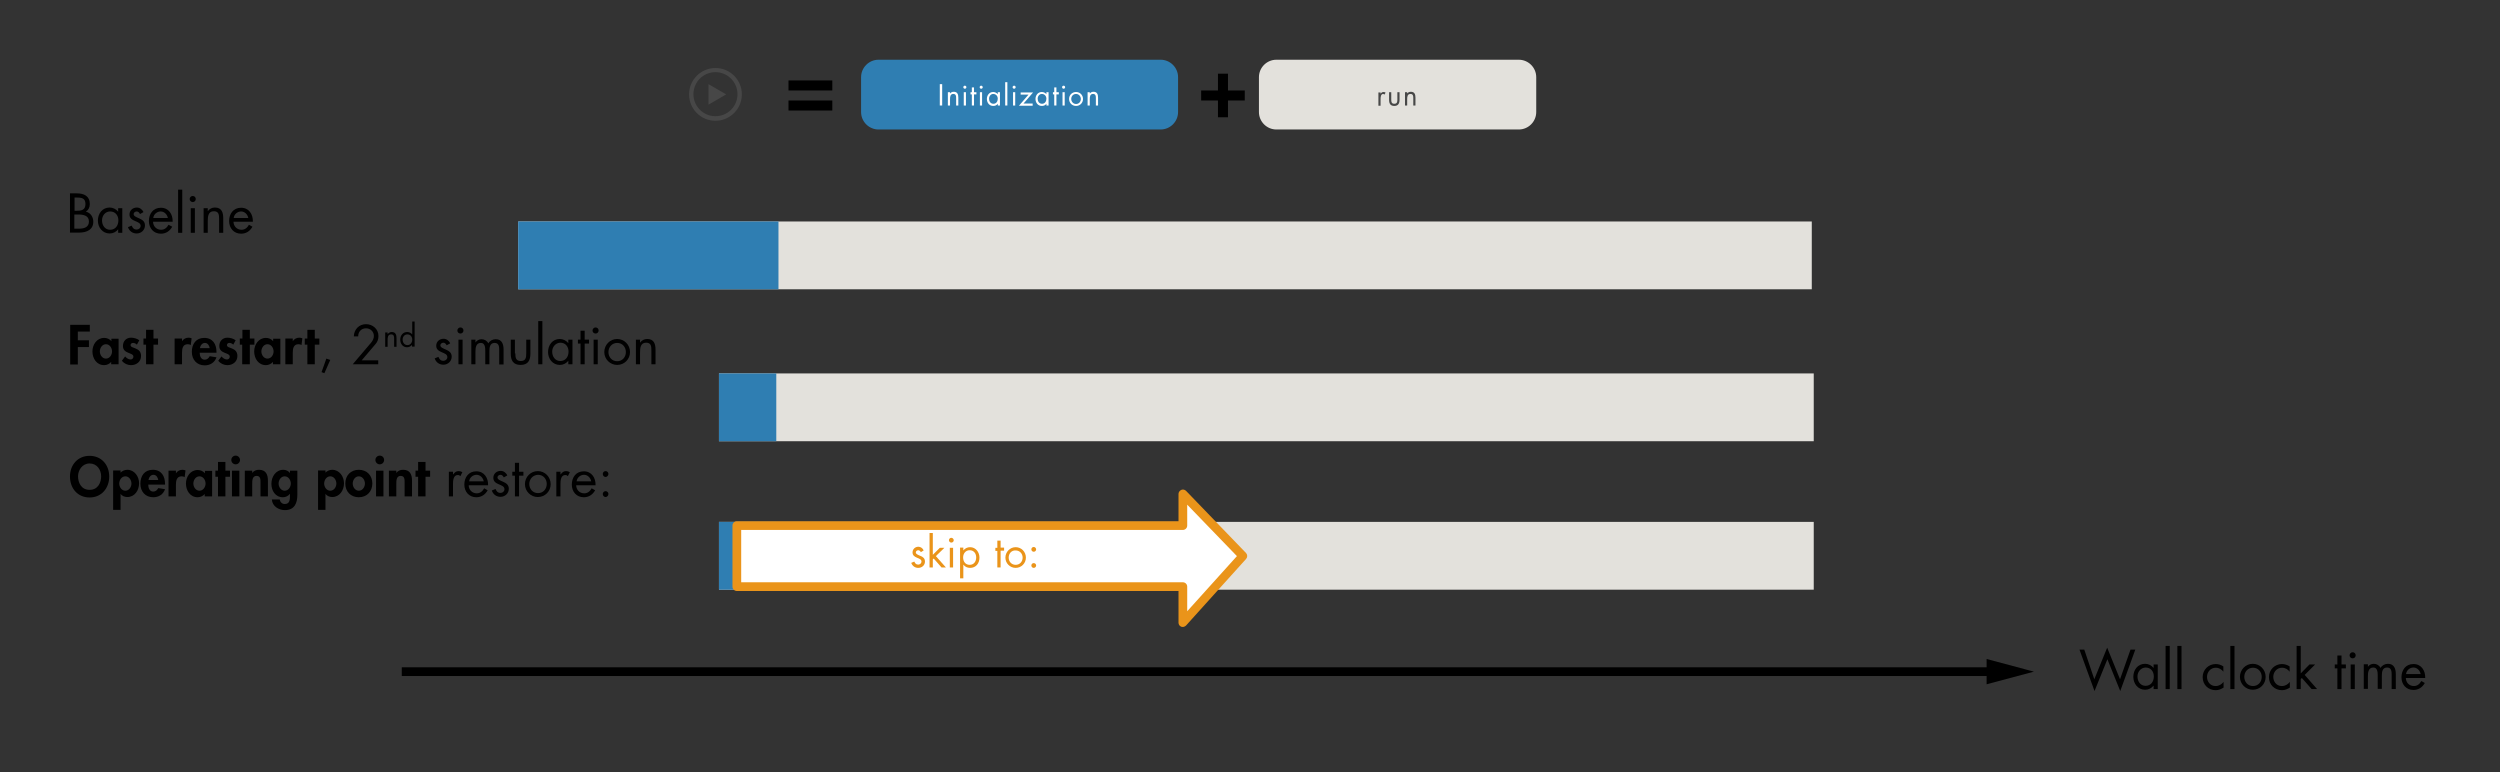 <?xml version="1.0" encoding="utf-8"?>
<!-- Generator: Adobe Illustrator 26.3.1, SVG Export Plug-In . SVG Version: 6.00 Build 0)  -->
<svg version="1.1" id="Layer_2" xmlns="http://www.w3.org/2000/svg" xmlns:xlink="http://www.w3.org/1999/xlink" x="0px" y="0px"
	 width="1146.8px" height="354.2px" viewBox="0 0 1146.8 354.2" style="enable-background:new 0 0 1146.8 354.2;"
	 xml:space="preserve">
<rect x="0" y="0" width="1146.8" height="354.2" fill="#333333" stroke="none"/>
<style type="text/css">
	.st0{fill:#E3E1DC;}
	.st1{fill:#2F7EB2;}
	.st2{fill:#FFFFFF;}
	.st3{fill:#EA941A;}
	.st4{fill:#474747;}
</style>
<g>
	<rect x="329.8" y="239.4" class="st0" width="502.2" height="31.1"/>
</g>
<g>
	<rect x="329.8" y="239.4" class="st1" width="26.3" height="31.1"/>
</g>
<g>
	<polygon class="st2" points="570.1,255.1 542.6,226.5 542.6,241.1 338,241.1 338,269.1 542.6,269.1 542.6,285.6 	"/>
	<path class="st3" d="M542.6,287.6c-0.2,0-0.5,0-0.7-0.1c-0.8-0.3-1.3-1-1.3-1.9v-14.5H338c-1.1,0-2-0.9-2-2v-28c0-1.1,0.9-2,2-2
		h202.6v-12.5c0-0.8,0.5-1.5,1.3-1.9c0.8-0.3,1.6-0.1,2.2,0.5l27.5,28.5c0.7,0.8,0.7,1.9,0,2.7l-27.5,30.5
		C543.7,287.3,543.1,287.6,542.6,287.6z M340,267.1h202.6c1.1,0,2,0.9,2,2v11.3l22.8-25.3l-22.8-23.6v9.6c0,1.1-0.9,2-2,2H340V267.1
		z"/>
</g>
<g>
	<g>
		<path d="M32.2,88.7h3c3.3,0,6,1.2,6,4.9c0,1.5-0.6,2.7-1.8,3.5c2.2,0.5,3.4,2.5,3.4,4.6c0,3.6-2.9,5-6.5,5h-4.2V88.7z M34.2,96.7
			H35c2.3,0,4.2-0.3,4.2-3.1c0-2.7-1.7-3-4.2-3h-0.8V96.7z M34.2,104.9h2c2.3,0,4.6-0.6,4.6-3.3c0-2.8-2.7-3.2-4.9-3.2h-1.8V104.9z"
			/>
	</g>
	<g>
		<path d="M56.1,106.8h-1.9v-1.6h0c-1,1.2-2.3,1.9-3.9,1.9c-3.3,0-5.4-2.8-5.4-5.9c0-3.2,2-6,5.4-6c1.5,0,2.9,0.7,3.9,1.9h0v-1.6
			h1.9V106.8z M46.8,101.1c0,2.2,1.3,4.3,3.7,4.3c2.5,0,3.8-2,3.8-4.3c0-2.3-1.4-4.1-3.8-4.1C48.3,97,46.8,98.9,46.8,101.1z"/>
	</g>
	<g>
		<path d="M64.2,98.2C64,97.6,63.4,97,62.7,97c-0.7,0-1.4,0.5-1.4,1.2c0,1,1.3,1.4,2.6,2c1.3,0.6,2.6,1.3,2.6,3.2
			c0,2.1-1.7,3.7-3.8,3.7c-1.9,0-3.4-1.1-4-2.9l1.7-0.7c0.5,1.1,1,1.8,2.3,1.8c1,0,1.8-0.7,1.8-1.7c0-2.5-5.1-1.7-5.1-5.2
			c0-1.9,1.5-3.2,3.4-3.2c1.3,0,2.5,0.9,3,2.1L64.2,98.2z"/>
	</g>
	<g>
		<path d="M70.2,101.6c0,2.1,1.5,3.8,3.7,3.8c1.6,0,2.7-1,3.4-2.3L79,104c-1.1,2-2.9,3.2-5.2,3.2c-3.4,0-5.5-2.6-5.5-5.8
			c0-3.3,1.9-6.1,5.5-6.1c3.6,0,5.5,3,5.4,6.4H70.2z M77,100c-0.3-1.6-1.6-3-3.3-3c-1.7,0-3.2,1.3-3.4,3H77z"/>
	</g>
	<g>
		<path d="M83.6,106.8h-1.9V87h1.9V106.8z"/>
	</g>
	<g>
		<path d="M89.8,91.3c0,0.8-0.6,1.4-1.4,1.4c-0.7,0-1.4-0.6-1.4-1.4c0-0.7,0.6-1.4,1.4-1.4C89.2,89.9,89.8,90.5,89.8,91.3z
			 M89.4,106.8h-1.9V95.5h1.9V106.8z"/>
	</g>
	<g>
		<path d="M95.3,96.9L95.3,96.9c0.8-1.1,1.9-1.7,3.3-1.7c3.1,0,3.8,2.3,3.8,4.9v6.7h-1.9v-6.4c0-1.8-0.1-3.5-2.4-3.5
			c-2.6,0-2.8,2.4-2.8,4.5v5.4h-1.9V95.5h1.9V96.9z"/>
	</g>
	<g>
		<path d="M107.1,101.6c0,2.1,1.5,3.8,3.7,3.8c1.6,0,2.7-1,3.4-2.3l1.6,0.9c-1.1,2-2.9,3.2-5.2,3.2c-3.4,0-5.5-2.6-5.5-5.8
			c0-3.3,1.9-6.1,5.5-6.1c3.6,0,5.5,3,5.4,6.4H107.1z M113.9,100c-0.3-1.6-1.6-3-3.3-3c-1.7,0-3.2,1.3-3.4,3H113.9z"/>
	</g>
</g>
<g>
	<g>
		<path d="M35.7,152.1v4h5.1v3.1h-5.1v8h-3.5V149h9v3.1H35.7z"/>
	</g>
	<g>
		<path d="M54.3,167.1H51V166h0c-0.7,0.9-2,1.5-3.2,1.5c-3.5,0-5.4-3.1-5.4-6.3c0-3.1,2-6.2,5.4-6.2c1.2,0,2.5,0.5,3.3,1.5v-1.1h3.3
			V167.1z M51.4,161.2c0-1.6-1.1-3.3-2.8-3.3c-1.7,0-2.8,1.7-2.8,3.3c0,1.6,1.1,3.3,2.8,3.3C50.3,164.5,51.4,162.8,51.4,161.2z"/>
	</g>
	<g>
		<path d="M62.8,158.1c-0.5-0.5-1.1-0.8-1.8-0.8c-0.6,0-1.1,0.4-1.1,1c0,0.9,1.2,1.1,2.4,1.6c1.2,0.5,2.4,1.3,2.4,3.4
			c0,2.6-2.1,4.2-4.6,4.2c-1.6,0-3.1-0.7-4.2-2l1.5-2c0.6,0.7,1.5,1.4,2.5,1.4c0.7,0,1.3-0.5,1.3-1.3c0-1-1.2-1.3-2.4-1.8
			c-1.2-0.5-2.4-1.2-2.4-3.1c0-2.2,1.5-3.8,3.7-3.8c1.2,0,2.8,0.4,3.8,1.2L62.8,158.1z"/>
	</g>
	<g>
		<path d="M70.4,167.1H67v-9h-1.2v-2.8H67v-4h3.4v4h2.1v2.8h-2.1V167.1z"/>
	</g>
	<g>
		<path d="M83.5,156.5L83.5,156.5c0.7-1,1.7-1.6,3-1.6c0.5,0,1,0.1,1.4,0.3l-0.4,3.1c-0.4-0.3-0.9-0.4-1.4-0.4
			c-2.3,0-2.6,2.1-2.6,3.9v5.3h-3.4v-11.8h3.4V156.5z"/>
	</g>
	<g>
		<path d="M91.6,161.8c0,1.5,0.6,3.2,2.3,3.2c1.1,0,1.8-0.7,2.3-1.6l3.1,0.5c-0.8,2.4-2.9,3.7-5.4,3.7c-3.6,0-5.9-2.6-5.9-6.2
			c0-3.6,1.9-6.4,5.7-6.4c3.9,0,5.6,2.9,5.6,6.4v0.4H91.6z M96.2,159.7c-0.2-1.2-0.9-2.4-2.2-2.4c-1.3,0-2.1,1.2-2.3,2.4H96.2z"/>
	</g>
	<g>
		<path d="M107,158.1c-0.5-0.5-1.1-0.8-1.8-0.8c-0.6,0-1.1,0.4-1.1,1c0,0.9,1.2,1.1,2.4,1.6c1.2,0.5,2.4,1.3,2.4,3.4
			c0,2.6-2.1,4.2-4.6,4.2c-1.6,0-3.1-0.7-4.2-2l1.5-2c0.6,0.7,1.5,1.4,2.5,1.4c0.7,0,1.3-0.5,1.3-1.3c0-1-1.2-1.3-2.4-1.8
			c-1.2-0.5-2.4-1.2-2.4-3.1c0-2.2,1.5-3.8,3.7-3.8c1.2,0,2.8,0.4,3.8,1.2L107,158.1z"/>
	</g>
	<g>
		<path d="M114.5,167.1h-3.4v-9H110v-2.8h1.2v-4h3.4v4h2.1v2.8h-2.1V167.1z"/>
	</g>
	<g>
		<path d="M128.5,167.1h-3.3V166h0c-0.7,0.9-2,1.5-3.2,1.5c-3.5,0-5.4-3.1-5.4-6.3c0-3.1,2-6.2,5.4-6.2c1.2,0,2.5,0.5,3.3,1.5v-1.1
			h3.3V167.1z M125.5,161.2c0-1.6-1.1-3.3-2.8-3.3c-1.7,0-2.8,1.7-2.8,3.3c0,1.6,1.1,3.3,2.8,3.3
			C124.4,164.5,125.5,162.8,125.5,161.2z"/>
	</g>
	<g>
		<path d="M134.3,156.5L134.3,156.5c0.7-1,1.7-1.6,3-1.6c0.5,0,1,0.1,1.4,0.3l-0.4,3.1c-0.4-0.3-0.9-0.4-1.4-0.4
			c-2.3,0-2.6,2.1-2.6,3.9v5.3h-3.4v-11.8h3.4V156.5z"/>
	</g>
	<g>
		<path d="M144.4,167.1h-3.4v-9h-1.2v-2.8h1.2v-4h3.4v4h2.1v2.8h-2.1V167.1z"/>
	</g>
	<g>
		<path d="M151.5,165.1l-2.7,6.1l-1.3-0.5l2.2-6.2L151.5,165.1z"/>
	</g>
	<g>
		<path d="M173.5,165.2v1.9h-11.7l8.5-10c0.7-0.9,1.2-1.8,1.2-3c0-2-1.6-3.5-3.6-3.5c-2.2,0-3.6,1.6-3.6,3.7h-2
			c0.1-3.2,2.4-5.6,5.6-5.6c3,0,5.7,2.2,5.7,5.4c0,1.5-0.4,2.7-1.4,3.8l-6.3,7.4H173.5z"/>
	</g>
	<g>
		<path d="M177.8,153.3L177.8,153.3c0.5-0.6,1.1-1,1.9-1c1.8,0,2.2,1.3,2.2,2.9v3.9h-1.1v-3.7c0-1.1-0.1-2-1.4-2
			c-1.5,0-1.6,1.4-1.6,2.6v3.1h-1.1v-6.6h1.1V153.3z"/>
	</g>
	<g>
		<path d="M189,158.2L189,158.2c-0.6,0.7-1.4,1.1-2.3,1.1c-1.9,0-3.1-1.6-3.1-3.5c0-1.9,1.2-3.5,3.2-3.5c0.9,0,1.7,0.4,2.3,1.1h0
			v-5.9h1.1v11.5H189V158.2z M184.7,155.8c0,1.3,0.8,2.5,2.2,2.5c1.4,0,2.2-1.2,2.2-2.5c0-1.3-0.8-2.4-2.2-2.4
			C185.5,153.4,184.7,154.5,184.7,155.8z"/>
	</g>
	<g>
		<path d="M204.9,158.4c-0.3-0.6-0.8-1.2-1.5-1.2c-0.7,0-1.4,0.5-1.4,1.2c0,1,1.3,1.4,2.6,2s2.6,1.3,2.6,3.2c0,2.1-1.7,3.7-3.8,3.7
			c-1.9,0-3.4-1.1-4-2.9l1.7-0.7c0.5,1.1,1,1.8,2.3,1.8c1,0,1.8-0.7,1.8-1.7c0-2.5-5.1-1.7-5.1-5.2c0-1.9,1.5-3.2,3.4-3.2
			c1.3,0,2.5,0.9,3,2.1L204.9,158.4z"/>
	</g>
	<g>
		<path d="M212.6,151.6c0,0.8-0.6,1.4-1.4,1.4s-1.4-0.6-1.4-1.4c0-0.7,0.6-1.4,1.4-1.4S212.6,150.8,212.6,151.6z M212.2,167.1h-1.9
			v-11.3h1.9V167.1z"/>
	</g>
	<g>
		<path d="M218.1,157.1L218.1,157.1c0.6-0.9,1.6-1.5,2.8-1.5c1.3,0,2.5,0.7,3.1,1.9c0.7-1.2,2-1.9,3.4-1.9c2.9,0,3.6,2.4,3.6,4.7
			v6.9H229v-6.6c0-1.5-0.1-3.3-2.1-3.3c-2.2,0-2.4,2.1-2.4,3.8v6h-1.9v-6.4c0-1.4-0.2-3.4-2-3.4c-2.3,0-2.5,2.3-2.5,4v5.8h-1.9
			v-11.3h1.9V157.1z"/>
	</g>
	<g>
		<path d="M236.4,162.1c0,1.9,0.2,3.5,2.5,3.5s2.5-1.6,2.5-3.5v-6.3h1.9v6.5c0,3-1.1,5.1-4.5,5.1s-4.5-2.1-4.5-5.1v-6.5h1.9V162.1z"
			/>
	</g>
	<g>
		<path d="M248.8,167.1h-1.9v-19.8h1.9V167.1z"/>
	</g>
	<g>
		<path d="M262.6,167.1h-1.9v-1.6h0c-1,1.2-2.3,1.9-3.9,1.9c-3.3,0-5.4-2.8-5.4-5.9c0-3.2,2-6,5.4-6c1.5,0,2.9,0.7,3.9,1.9h0v-1.6
			h1.9V167.1z M253.3,161.3c0,2.2,1.3,4.3,3.7,4.3c2.5,0,3.8-2,3.8-4.3c0-2.3-1.4-4.1-3.8-4.1C254.8,157.3,253.3,159.2,253.3,161.3z
			"/>
	</g>
	<g>
		<path d="M268.2,167.1h-1.9v-9.5h-1.2v-1.8h1.2v-4.1h1.9v4.1h2v1.8h-2V167.1z"/>
	</g>
	<g>
		<path d="M274.6,151.6c0,0.8-0.6,1.4-1.4,1.4s-1.4-0.6-1.4-1.4c0-0.7,0.6-1.4,1.4-1.4S274.6,150.8,274.6,151.6z M274.2,167.1h-1.9
			v-11.3h1.9V167.1z"/>
	</g>
	<g>
		<path d="M277.2,161.5c0-3.3,2.6-6,5.9-6c3.3,0,5.9,2.7,5.9,6c0,3.3-2.6,5.9-5.9,5.9C279.9,167.4,277.2,164.8,277.2,161.5z
			 M279.1,161.5c0,2.3,1.6,4.2,4,4.2c2.4,0,4-1.9,4-4.2c0-2.3-1.6-4.2-4-4.2C280.8,157.3,279.1,159.2,279.1,161.5z"/>
	</g>
	<g>
		<path d="M293.6,157.2L293.6,157.2c0.8-1.1,1.9-1.7,3.3-1.7c3.1,0,3.8,2.3,3.8,4.9v6.7h-1.9v-6.4c0-1.8-0.1-3.5-2.4-3.5
			c-2.6,0-2.8,2.4-2.8,4.5v5.4h-1.9v-11.3h1.9V157.2z"/>
	</g>
</g>
<g>
	<g>
		<path d="M41.1,228.2c-5.5,0-9-4.2-9-9.6c0-5.4,3.6-9.5,9-9.5s9,4.1,9,9.5C50.1,223.9,46.6,228.2,41.1,228.2z M41.1,212.6
			c-3.3,0-5.3,3-5.3,5.9c0,2.8,1.4,6.2,5.3,6.2c3.9,0,5.3-3.4,5.3-6.2C46.4,215.5,44.5,212.6,41.1,212.6z"/>
	</g>
	<g>
		<path d="M55.1,217c0.8-0.9,2-1.5,3.3-1.5c3.3,0,5.4,3.1,5.4,6.2c0,3.2-2,6.3-5.4,6.3c-1.2,0-2.5-0.5-3.1-1.5h0v7.4h-3.4v-18.1h3.4
			V217z M60.3,221.8c0-1.6-1.1-3.3-2.8-3.3c-1.7,0-2.8,1.7-2.8,3.3c0,1.6,1.1,3.3,2.8,3.3C59.2,225.1,60.3,223.4,60.3,221.8z"/>
	</g>
	<g>
		<path d="M68,222.3c0,1.5,0.6,3.2,2.3,3.2c1.1,0,1.8-0.7,2.3-1.6l3.1,0.5c-0.8,2.4-2.9,3.7-5.4,3.7c-3.6,0-5.9-2.6-5.9-6.2
			c0-3.6,1.9-6.4,5.7-6.4c3.9,0,5.6,2.9,5.6,6.4v0.4H68z M72.6,220.2c-0.2-1.2-0.9-2.4-2.2-2.4c-1.3,0-2.1,1.2-2.3,2.4H72.6z"/>
	</g>
	<g>
		<path d="M80.7,217.1L80.7,217.1c0.7-1,1.7-1.6,3-1.6c0.5,0,1,0.1,1.4,0.3l-0.4,3.1c-0.4-0.3-0.9-0.4-1.4-0.4
			c-2.3,0-2.6,2.1-2.6,3.9v5.3h-3.4v-11.8h3.4V217.1z"/>
	</g>
	<g>
		<path d="M97.2,227.7h-3.3v-1.1h0c-0.7,0.9-2,1.5-3.2,1.5c-3.5,0-5.4-3.1-5.4-6.3c0-3.1,2-6.2,5.4-6.2c1.2,0,2.5,0.5,3.3,1.5v-1.1
			h3.3V227.7z M94.3,221.8c0-1.6-1.1-3.3-2.8-3.3s-2.8,1.7-2.8,3.3c0,1.6,1.1,3.3,2.8,3.3S94.3,223.4,94.3,221.8z"/>
	</g>
	<g>
		<path d="M103.4,227.7h-3.4v-9h-1.2v-2.8h1.2v-4h3.4v4h2.1v2.8h-2.1V227.7z"/>
	</g>
	<g>
		<path d="M110.1,211c0,1.1-0.9,2-2,2c-1.1,0-2-0.9-2-2c0-1.1,0.9-2,2-2C109.2,209,110.1,209.9,110.1,211z M109.8,227.7h-3.4v-11.8
			h3.4V227.7z"/>
	</g>
	<g>
		<path d="M115.7,217L115.7,217c0.7-1.1,1.9-1.5,3.1-1.5c3.2,0,4.1,2.2,4.1,5v7.2h-3.4v-6.2c0-1.4,0.1-3.2-1.8-3.2c-2,0-2,2.2-2,3.6
			v5.8h-3.4v-11.8h3.4V217z"/>
	</g>
	<g>
		<path d="M136.4,227c0,3.8-1.3,7-5.7,7c-2.9,0-5.8-1.8-6-4.9h3.6c0.2,1.2,1.1,2.1,2.3,2.1c2.4,0,2.4-2.1,2.4-3.9v-0.8h0
			c-0.7,1-2,1.6-3.2,1.6c-3.5,0-5.3-3-5.3-6.2c0-3.2,2-6.4,5.5-6.4c1.2,0,2.4,0.6,3,1.5h0v-1.1h3.4V227z M133.4,221.8
			c0-1.6-1.1-3.3-2.8-3.3c-1.7,0-2.8,1.7-2.8,3.3c0,1.6,1.1,3.3,2.8,3.3C132.3,225.1,133.4,223.4,133.4,221.8z"/>
	</g>
	<g>
		<path d="M149.1,217c0.8-0.9,2-1.5,3.3-1.5c3.3,0,5.4,3.1,5.4,6.2c0,3.2-2,6.3-5.4,6.3c-1.2,0-2.5-0.5-3.1-1.5h0v7.4h-3.4v-18.1
			h3.4V217z M154.3,221.8c0-1.6-1.1-3.3-2.8-3.3c-1.7,0-2.8,1.7-2.8,3.3c0,1.6,1.1,3.3,2.8,3.3C153.2,225.1,154.3,223.4,154.3,221.8
			z"/>
	</g>
	<g>
		<path d="M170.8,221.8c0,3.6-2.5,6.3-6.2,6.3s-6.2-2.6-6.2-6.3c0-3.7,2.5-6.3,6.2-6.3C168.3,215.5,170.8,218.1,170.8,221.8z
			 M161.8,221.8c0,1.6,1.1,3.3,2.8,3.3c1.7,0,2.8-1.7,2.8-3.3c0-1.6-1.1-3.3-2.8-3.3C162.9,218.5,161.8,220.2,161.8,221.8z"/>
	</g>
	<g>
		<path d="M176.2,211c0,1.1-0.9,2-2,2c-1.1,0-2-0.9-2-2c0-1.1,0.9-2,2-2C175.4,209,176.2,209.9,176.2,211z M175.9,227.7h-3.4v-11.8
			h3.4V227.7z"/>
	</g>
	<g>
		<path d="M181.8,217L181.8,217c0.7-1.1,1.9-1.5,3.1-1.5c3.2,0,4.1,2.2,4.1,5v7.2h-3.4v-6.2c0-1.4,0.1-3.2-1.8-3.2c-2,0-2,2.2-2,3.6
			v5.8h-3.4v-11.8h3.4V217z"/>
	</g>
	<g>
		<path d="M195.2,227.7h-3.4v-9h-1.2v-2.8h1.2v-4h3.4v4h2.1v2.8h-2.1V227.7z"/>
	</g>
	<g>
		<path d="M207.9,217.6L207.9,217.6c0.7-0.9,1.3-1.5,2.5-1.5c0.6,0,1.2,0.2,1.7,0.5l-0.9,1.8c-0.4-0.3-0.6-0.5-1.2-0.5
			c-2.1,0-2.2,2.7-2.2,4.2v5.6h-1.9v-11.3h1.9V217.6z"/>
	</g>
	<g>
		<path d="M215,222.5c0,2.1,1.5,3.8,3.7,3.8c1.6,0,2.7-1,3.4-2.3l1.6,0.9c-1.1,2-2.9,3.2-5.2,3.2c-3.4,0-5.5-2.6-5.5-5.8
			c0-3.3,1.9-6.1,5.5-6.1c3.6,0,5.5,3,5.4,6.4H215z M221.9,220.8c-0.3-1.6-1.6-3-3.3-3c-1.7,0-3.2,1.3-3.4,3H221.9z"/>
	</g>
	<g>
		<path d="M231.1,219c-0.3-0.6-0.8-1.2-1.5-1.2c-0.7,0-1.4,0.5-1.4,1.2c0,1,1.3,1.4,2.6,2s2.6,1.3,2.6,3.2c0,2.1-1.7,3.7-3.8,3.7
			c-1.9,0-3.4-1.1-4-2.9l1.7-0.7c0.5,1.1,1,1.8,2.3,1.8c1,0,1.8-0.7,1.8-1.7c0-2.5-5.1-1.7-5.1-5.2c0-1.9,1.5-3.2,3.4-3.2
			c1.3,0,2.5,0.9,3,2.1L231.1,219z"/>
	</g>
	<g>
		<path d="M238.1,227.7h-1.9v-9.5H235v-1.8h1.2v-4.1h1.9v4.1h2v1.8h-2V227.7z"/>
	</g>
	<g>
		<path d="M240.8,222.1c0-3.3,2.6-6,5.9-6c3.3,0,5.9,2.7,5.9,6c0,3.3-2.6,5.9-5.9,5.9C243.5,228,240.8,225.4,240.8,222.1z
			 M242.8,222c0,2.3,1.6,4.2,4,4.2c2.4,0,4-1.9,4-4.2c0-2.3-1.6-4.2-4-4.2C244.4,217.9,242.8,219.8,242.8,222z"/>
	</g>
	<g>
		<path d="M257.2,217.6L257.2,217.6c0.7-0.9,1.3-1.5,2.5-1.5c0.6,0,1.2,0.2,1.7,0.5l-0.9,1.8c-0.4-0.3-0.6-0.5-1.2-0.5
			c-2.1,0-2.2,2.7-2.2,4.2v5.6h-1.9v-11.3h1.9V217.6z"/>
	</g>
	<g>
		<path d="M264.3,222.5c0,2.1,1.5,3.8,3.7,3.8c1.6,0,2.7-1,3.4-2.3l1.6,0.9c-1.1,2-2.9,3.2-5.2,3.2c-3.4,0-5.5-2.6-5.5-5.8
			c0-3.3,1.9-6.1,5.5-6.1c3.6,0,5.5,3,5.4,6.4H264.3z M271.2,220.8c-0.3-1.6-1.6-3-3.3-3c-1.7,0-3.2,1.3-3.4,3H271.2z"/>
	</g>
	<g>
		<path d="M279.1,217.4c0,0.7-0.6,1.4-1.3,1.4s-1.3-0.6-1.3-1.4c0-0.7,0.6-1.3,1.3-1.3S279.1,216.7,279.1,217.4z M279.1,226.6
			c0,0.7-0.6,1.4-1.3,1.4s-1.3-0.6-1.3-1.4c0-0.7,0.6-1.3,1.3-1.3S279.1,225.9,279.1,226.6z"/>
	</g>
</g>
<g>
	<g>
		<path class="st3" d="M422.4,253.3c-0.2-0.5-0.7-0.9-1.2-0.9c-0.5,0-1.1,0.4-1.1,1c0,0.8,1,1.1,2.1,1.6c1.1,0.4,2.1,1.1,2.1,2.6
			c0,1.7-1.4,2.9-3.1,2.9c-1.5,0-2.7-0.9-3.2-2.3l1.4-0.6c0.4,0.8,0.8,1.4,1.8,1.4c0.8,0,1.5-0.6,1.5-1.4c0-2-4.1-1.3-4.1-4.2
			c0-1.5,1.2-2.6,2.7-2.6c1,0,2,0.7,2.4,1.7L422.4,253.3z"/>
	</g>
	<g>
		<path class="st3" d="M427.8,254.6l3.3-3.3h2.1l-3.9,3.8l4.6,5.2h-2l-3.6-4.1l-0.4,0.4v3.7h-1.5v-15.8h1.5V254.6z"/>
	</g>
	<g>
		<path class="st3" d="M437.5,247.8c0,0.6-0.5,1.1-1.1,1.1s-1.1-0.5-1.1-1.1c0-0.6,0.5-1.1,1.1-1.1S437.5,247.3,437.5,247.8z
			 M437.2,260.3h-1.5v-9h1.5V260.3z"/>
	</g>
	<g>
		<path class="st3" d="M441.9,252.5L441.9,252.5c0.8-1,1.9-1.5,3.1-1.5c2.6,0,4.3,2.3,4.3,4.8c0,2.6-1.6,4.7-4.3,4.7
			c-1.2,0-2.4-0.5-3.1-1.5h0v6.3h-1.5v-14.1h1.5V252.5z M441.8,255.7c0,1.8,1,3.4,3,3.4c2,0,3-1.6,3-3.4c0-1.8-1.1-3.3-3-3.3
			C442.9,252.4,441.8,254,441.8,255.7z"/>
	</g>
	<g>
		<path class="st3" d="M459,260.3h-1.5v-7.6h-0.9v-1.4h0.9V248h1.5v3.2h1.6v1.4H459V260.3z"/>
	</g>
	<g>
		<path class="st3" d="M461.2,255.8c0-2.6,2.1-4.8,4.7-4.8c2.6,0,4.7,2.1,4.7,4.8c0,2.6-2.1,4.7-4.7,4.7S461.2,258.4,461.2,255.8z
			 M462.7,255.8c0,1.8,1.3,3.3,3.2,3.3c1.9,0,3.2-1.5,3.2-3.3c0-1.8-1.3-3.3-3.2-3.3C464,252.4,462.7,253.9,462.7,255.8z"/>
	</g>
	<g>
		<path class="st3" d="M475.3,252c0,0.6-0.5,1.1-1.1,1.1s-1.1-0.5-1.1-1.1c0-0.6,0.5-1.1,1.1-1.1S475.3,251.5,475.3,252z
			 M475.3,259.4c0,0.6-0.5,1.1-1.1,1.1s-1.1-0.5-1.1-1.1c0-0.6,0.5-1.1,1.1-1.1S475.3,258.8,475.3,259.4z"/>
	</g>
</g>
<g>
	<g>
		<path d="M960.7,311.6l5.9-14.5l5.9,14.5l4.8-13.6h2.2l-6.9,19l-5.9-14.6l-5.9,14.6l-6.9-19h2.2L960.7,311.6z"/>
	</g>
	<g>
		<path d="M989.8,316.1h-1.9v-1.6h0c-1,1.2-2.3,1.9-3.9,1.9c-3.3,0-5.4-2.8-5.4-5.9c0-3.2,2-6,5.4-6c1.5,0,2.9,0.7,3.9,1.9h0v-1.6
			h1.9V316.1z M980.5,310.3c0,2.2,1.3,4.3,3.7,4.3c2.5,0,3.8-2,3.8-4.3c0-2.3-1.4-4.1-3.8-4.1C982,306.3,980.5,308.2,980.5,310.3z"
			/>
	</g>
	<g>
		<path d="M995.3,316.1h-1.9v-19.8h1.9V316.1z"/>
	</g>
	<g>
		<path d="M1000.7,316.1h-1.9v-19.8h1.9V316.1z"/>
	</g>
	<g>
		<path d="M1020,308.2L1020,308.2c-0.9-1.1-2-1.9-3.6-1.9c-2.3,0-4,1.9-4,4.2c0,2.2,1.5,4.2,3.9,4.2c1.6,0,2.7-0.7,3.7-1.9h0v2.6
			c-1.1,0.7-2.2,1.2-3.6,1.2c-3.4,0-6-2.5-6-6c0-3.4,2.7-6,6-6c1.2,0,2.5,0.4,3.5,1.1V308.2z"/>
	</g>
	<g>
		<path d="M1025,316.1h-1.9v-19.8h1.9V316.1z"/>
	</g>
	<g>
		<path d="M1027.5,310.5c0-3.3,2.6-6,5.9-6s5.9,2.7,5.9,6c0,3.3-2.6,5.9-5.9,5.9C1030.2,316.4,1027.5,313.8,1027.5,310.5z
			 M1029.5,310.5c0,2.3,1.6,4.2,4,4.2s4-1.9,4-4.2c0-2.3-1.6-4.2-4-4.2S1029.5,308.2,1029.5,310.5z"/>
	</g>
	<g>
		<path d="M1050.4,308.2L1050.4,308.2c-0.9-1.1-2-1.9-3.6-1.9c-2.3,0-4,1.9-4,4.2c0,2.2,1.5,4.2,3.9,4.2c1.6,0,2.7-0.7,3.7-1.9h0
			v2.6c-1.1,0.7-2.2,1.2-3.6,1.2c-3.4,0-6-2.5-6-6c0-3.4,2.7-6,6-6c1.2,0,2.5,0.4,3.5,1.1V308.2z"/>
	</g>
	<g>
		<path d="M1055.3,309l4.1-4.2h2.6l-4.8,4.8l5.7,6.5h-2.5l-4.5-5.1l-0.5,0.5v4.6h-1.9v-19.8h1.9V309z"/>
	</g>
	<g>
		<path d="M1074.1,316.1h-1.9v-9.5h-1.2v-1.8h1.2v-4.1h1.9v4.1h2v1.8h-2V316.1z"/>
	</g>
	<g>
		<path d="M1080.6,300.6c0,0.8-0.6,1.4-1.4,1.4s-1.4-0.6-1.4-1.4c0-0.7,0.6-1.4,1.4-1.4S1080.6,299.8,1080.6,300.6z M1080.2,316.1
			h-1.9v-11.3h1.9V316.1z"/>
	</g>
	<g>
		<path d="M1086.1,306L1086.1,306c0.6-0.9,1.6-1.5,2.8-1.5c1.3,0,2.5,0.7,3.1,1.9c0.7-1.2,2-1.9,3.4-1.9c2.9,0,3.6,2.4,3.6,4.7v6.9
			h-1.9v-6.6c0-1.5-0.1-3.3-2.1-3.3c-2.2,0-2.4,2.1-2.4,3.8v6h-1.9v-6.4c0-1.4-0.2-3.4-2-3.4c-2.3,0-2.5,2.3-2.5,4v5.8h-1.9v-11.3
			h1.9V306z"/>
	</g>
	<g>
		<path d="M1103.6,310.9c0,2.1,1.5,3.8,3.7,3.8c1.6,0,2.7-1,3.4-2.3l1.6,0.9c-1.1,2-2.9,3.2-5.2,3.2c-3.4,0-5.5-2.6-5.5-5.8
			c0-3.3,1.9-6.1,5.5-6.1c3.6,0,5.5,3,5.4,6.4H1103.6z M1110.4,309.2c-0.3-1.6-1.6-3-3.3-3c-1.7,0-3.2,1.3-3.4,3H1110.4z"/>
	</g>
</g>
<g>
	<g>
		<rect x="184.3" y="306.1" width="730.9" height="4"/>
	</g>
	<g>
		<g>
			<polygon points="911.3,313.9 933,308.1 911.3,302.3 			"/>
		</g>
	</g>
</g>
<g>
	<rect x="237.7" y="101.6" class="st0" width="593.4" height="31.1"/>
</g>
<g>
	<rect x="237.7" y="101.6" class="st1" width="119.4" height="31.1"/>
</g>
<g>
	<rect x="329.8" y="171.3" class="st0" width="502.2" height="31.1"/>
</g>
<g>
	<rect x="329.8" y="171.3" class="st1" width="26.3" height="31.1"/>
</g>
<g>
	<path class="st0" d="M696.7,59.4H585.5c-4.4,0-8-3.6-8-8v-16c0-4.4,3.6-8,8-8h111.2c4.4,0,8,3.6,8,8v16
		C704.7,55.8,701.1,59.4,696.7,59.4z"/>
</g>
<g>
	<g>
		<path class="st4" d="M633.3,43L633.3,43c0.4-0.5,0.7-0.8,1.4-0.8c0.4,0,0.6,0.1,0.9,0.3l-0.5,0.9c-0.2-0.1-0.4-0.3-0.6-0.3
			c-1.1,0-1.2,1.5-1.2,2.3v3.1h-1v-6.1h1V43z"/>
	</g>
	<g>
		<path class="st4" d="M638.2,45.7c0,1,0.1,1.9,1.4,1.9c1.3,0,1.4-0.9,1.4-1.9v-3.4h1v3.5c0,1.6-0.6,2.8-2.4,2.8
			c-1.8,0-2.4-1.1-2.4-2.8v-3.5h1V45.7z"/>
	</g>
	<g>
		<path class="st4" d="M645.4,43L645.4,43c0.5-0.6,1-0.9,1.8-0.9c1.7,0,2.1,1.2,2.1,2.7v3.6h-1V45c0-1-0.1-1.9-1.3-1.9
			c-1.4,0-1.5,1.3-1.5,2.4v2.9h-1v-6.1h1V43z"/>
	</g>
</g>
<g>
	<path class="st1" d="M532.4,59.4H403c-4.4,0-8-3.6-8-8v-16c0-4.4,3.6-8,8-8h129.4c4.4,0,8,3.6,8,8v16
		C540.4,55.8,536.8,59.4,532.4,59.4z"/>
</g>
<g>
	<g>
		<path class="st2" d="M432.2,48.4h-1.1v-9.8h1.1V48.4z"/>
	</g>
	<g>
		<path class="st2" d="M435.7,43L435.7,43c0.5-0.6,1-0.9,1.8-0.9c1.7,0,2.1,1.2,2.1,2.7v3.6h-1V45c0-1-0.1-1.9-1.3-1.9
			c-1.4,0-1.5,1.3-1.5,2.4v2.9h-1v-6.1h1V43z"/>
	</g>
	<g>
		<path class="st2" d="M443.3,40c0,0.4-0.3,0.7-0.7,0.7c-0.4,0-0.7-0.3-0.7-0.7c0-0.4,0.3-0.7,0.7-0.7C443,39.3,443.3,39.6,443.3,40
			z M443.1,48.4h-1v-6.1h1V48.4z"/>
	</g>
	<g>
		<path class="st2" d="M446.8,48.4h-1v-5.1h-0.6v-1h0.6v-2.2h1v2.2h1.1v1h-1.1V48.4z"/>
	</g>
	<g>
		<path class="st2" d="M450.8,40c0,0.4-0.3,0.7-0.7,0.7c-0.4,0-0.7-0.3-0.7-0.7c0-0.4,0.3-0.7,0.7-0.7
			C450.4,39.3,450.8,39.6,450.8,40z M450.5,48.4h-1v-6.1h1V48.4z"/>
	</g>
	<g>
		<path class="st2" d="M458.7,48.4h-1v-0.8h0c-0.5,0.7-1.2,1-2.1,1c-1.8,0-2.9-1.5-2.9-3.2c0-1.7,1.1-3.2,2.9-3.2
			c0.8,0,1.6,0.4,2.1,1h0v-0.9h1V48.4z M453.7,45.3c0,1.2,0.7,2.3,2,2.3c1.3,0,2-1.1,2-2.3c0-1.2-0.8-2.2-2.1-2.2
			C454.5,43.1,453.7,44.1,453.7,45.3z"/>
	</g>
	<g>
		<path class="st2" d="M462.1,48.4h-1V37.7h1V48.4z"/>
	</g>
	<g>
		<path class="st2" d="M465.9,40c0,0.4-0.3,0.7-0.7,0.7s-0.7-0.3-0.7-0.7c0-0.4,0.3-0.7,0.7-0.7S465.9,39.6,465.9,40z M465.7,48.4
			h-1v-6.1h1V48.4z"/>
	</g>
	<g>
		<path class="st2" d="M473.7,47.5v1h-6.3l4.4-5.1h-3.6v-1h5.7l-4.4,5.1H473.7z"/>
	</g>
	<g>
		<path class="st2" d="M481,48.4h-1v-0.8h0c-0.5,0.7-1.2,1-2.1,1c-1.8,0-2.9-1.5-2.9-3.2c0-1.7,1.1-3.2,2.9-3.2c0.8,0,1.6,0.4,2.1,1
			h0v-0.9h1V48.4z M476,45.3c0,1.2,0.7,2.3,2,2.3c1.3,0,2-1.1,2-2.3c0-1.2-0.8-2.2-2.1-2.2C476.8,43.1,476,44.1,476,45.3z"/>
	</g>
	<g>
		<path class="st2" d="M484.6,48.4h-1v-5.1h-0.6v-1h0.6v-2.2h1v2.2h1.1v1h-1.1V48.4z"/>
	</g>
	<g>
		<path class="st2" d="M488.6,40c0,0.4-0.3,0.7-0.7,0.7s-0.7-0.3-0.7-0.7c0-0.4,0.3-0.7,0.7-0.7S488.6,39.6,488.6,40z M488.4,48.4
			h-1v-6.1h1V48.4z"/>
	</g>
	<g>
		<path class="st2" d="M490.4,45.4c0-1.8,1.4-3.2,3.2-3.2c1.8,0,3.2,1.4,3.2,3.2s-1.4,3.2-3.2,3.2C491.8,48.6,490.4,47.2,490.4,45.4
			z M491.4,45.4c0,1.2,0.9,2.3,2.2,2.3s2.2-1,2.2-2.3c0-1.2-0.9-2.3-2.2-2.3S491.4,44.1,491.4,45.4z"/>
	</g>
	<g>
		<path class="st2" d="M499.8,43L499.8,43c0.5-0.6,1-0.9,1.8-0.9c1.7,0,2.1,1.2,2.1,2.7v3.6h-1V45c0-1-0.1-1.9-1.3-1.9
			c-1.4,0-1.5,1.3-1.5,2.4v2.9h-1v-6.1h1V43z"/>
	</g>
</g>
<g>
	<path d="M563.3,33.8v7.7h7.7v4.6h-7.7v7.7h-4.6v-7.7h-7.7v-4.6h7.7v-7.7H563.3z"/>
</g>
<g>
	<path d="M361.7,36.9h20.1v4.6h-20.1V36.9z M361.7,46.1h20.1v4.6h-20.1V46.1z"/>
</g>
<g>
	<g>
		<path class="st4" d="M328.2,55.4c-6.7,0-12.1-5.4-12.1-12.1c0-6.7,5.4-12.1,12.1-12.1c6.7,0,12.1,5.4,12.1,12.1
			C340.3,50,334.8,55.4,328.2,55.4z M328.2,33.1c-5.6,0-10.1,4.5-10.1,10.1s4.5,10.1,10.1,10.1s10.1-4.5,10.1-10.1
			S333.7,33.1,328.2,33.1z"/>
	</g>
	<g>
		<polygon class="st4" points="333.1,43.3 325,38.6 325,48 		"/>
	</g>
</g>
</svg>
